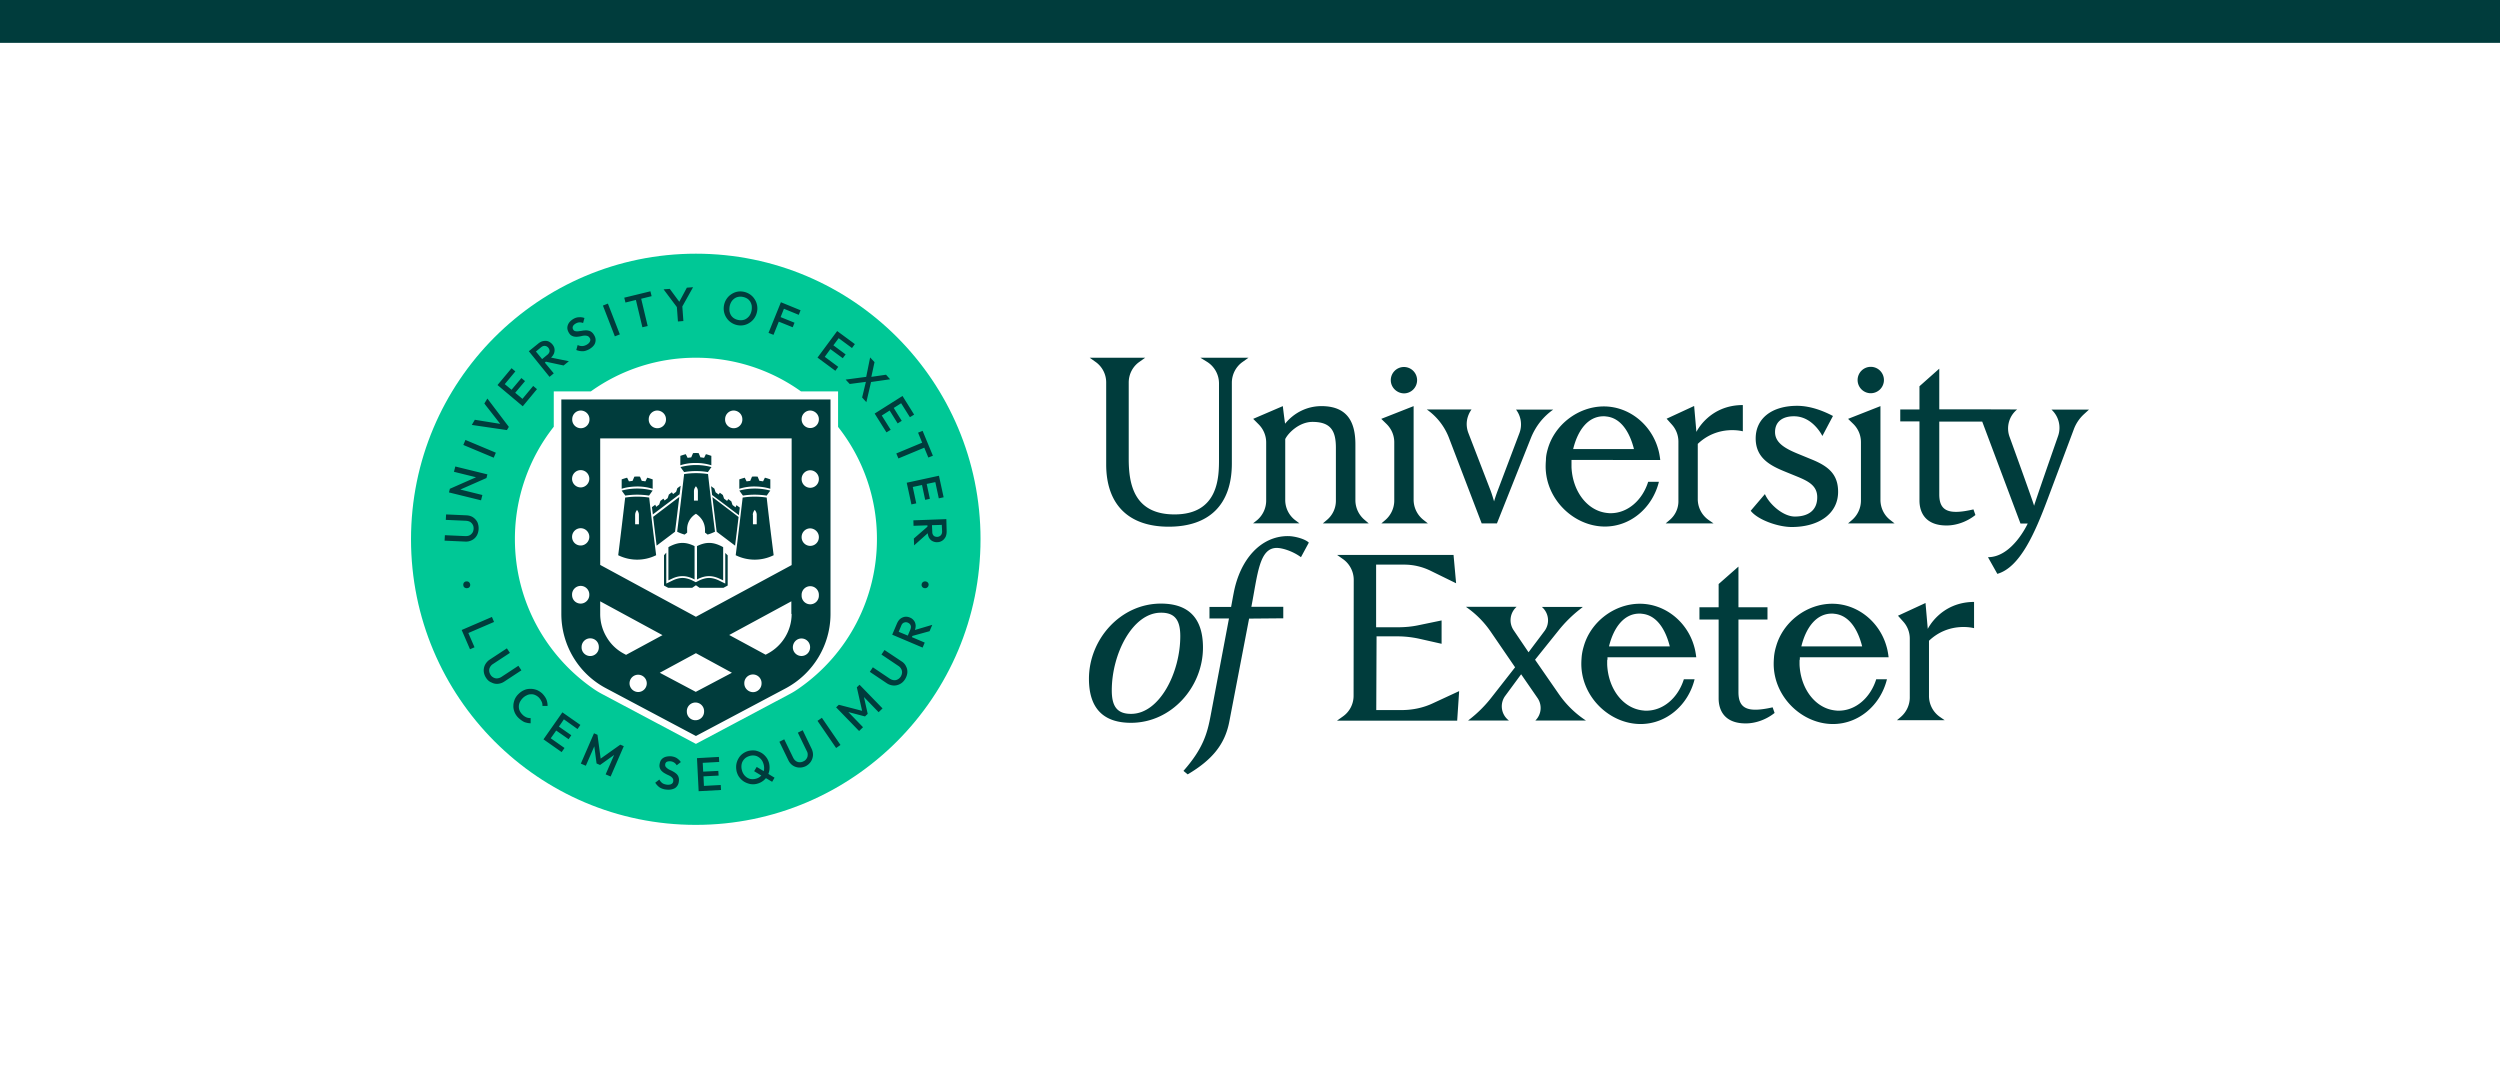 <svg xmlns="http://www.w3.org/2000/svg" width="350" height="150" fill="none"><path fill="#fff" d="M0 0h350v150H0z"/><path fill="#003C3C" d="M0 0h350v6H0z"/><g clip-path="url(#a)"><path fill="#00C896" d="M137.273 75.5c0 22.083-17.847 39.983-39.865 39.983S57.542 97.583 57.542 75.5 75.411 35.517 97.43 35.517s39.844 17.9 39.844 39.983Z"/><path fill="#fff" d="M117.33 59.766v-4.969h-5.187a25.178 25.178 0 0 0-14.714-4.714 25.176 25.176 0 0 0-14.714 4.714h-5.187v4.948a25.34 25.34 0 0 0-5.441 15.734c0 8.663 4.34 16.329 10.945 20.915.424.297.847.552 1.292.786l13.105 6.964 13.105-6.964c.487-.255.931-.531 1.376-.85a25.421 25.421 0 0 0 10.861-20.873 25.268 25.268 0 0 0-5.441-15.691Z"/><path fill="#003C3C" d="M116.271 85.947V55.922H78.587v30.025c0 4.353 2.392 8.366 6.245 10.404l12.597 6.689 12.597-6.689c3.832-2.06 6.245-6.051 6.245-10.404Zm-12.067 9.746a1.208 1.208 0 1 1 2.413 0c0 .659-.529 1.21-1.207 1.21-.656-.02-1.206-.552-1.206-1.21Zm-8.045 3.928a1.208 1.208 0 1 1 2.413 0c0 .68-.53 1.211-1.207 1.211a1.195 1.195 0 0 1-1.206-1.21Zm-3.79-5.435 5.06-2.74 5.039 2.74-5.06 2.675-5.04-2.675Zm-4.234 1.486c0-.658.529-1.21 1.206-1.21.657 0 1.207.53 1.207 1.21 0 .658-.53 1.21-1.207 1.21a1.222 1.222 0 0 1-1.206-1.21Zm-4.108-11.487 8.723 4.735-5.102 2.76-.275-.149a6.093 6.093 0 0 1-2.435-2.314 6.27 6.27 0 0 1-.91-3.249v-1.783Zm-3.937-.892a1.208 1.208 0 1 1 2.413 0c0 .658-.55 1.21-1.207 1.21-.677 0-1.206-.53-1.206-1.21Zm0-8.133c0-.658.529-1.21 1.206-1.21.657 0 1.207.53 1.207 1.21 0 .659-.55 1.21-1.207 1.21-.677 0-1.206-.53-1.206-1.21Zm0-8.132c0-.659.529-1.21 1.206-1.21.657 0 1.207.53 1.207 1.21 0 .658-.55 1.21-1.207 1.21a1.208 1.208 0 0 1-1.206-1.21Zm2.434-8.345a1.208 1.208 0 1 1-2.413 0c0-.658.53-1.21 1.207-1.21.677.02 1.206.552 1.206 1.21Zm1.313 31.893a1.208 1.208 0 1 1-2.413 0c0-.658.529-1.21 1.206-1.21.678 0 1.207.53 1.207 1.21Zm9.4-31.893a1.208 1.208 0 1 1-2.413 0c0-.658.529-1.21 1.206-1.21.656.02 1.207.552 1.207 1.21Zm10.691 0a1.208 1.208 0 1 1-2.413 0c0-.658.529-1.21 1.207-1.21.677.02 1.206.552 1.206 1.21Zm6.902 20.427-13.401 7.24-13.401-7.261v-17.71h26.802v17.73Zm0 6.837a6.266 6.266 0 0 1-.91 3.249 6.291 6.291 0 0 1-2.456 2.314l-.275.149-5.102-2.76 8.701-4.714v1.762h.042Zm1.376 3.44c.657 0 1.207.53 1.207 1.21a1.207 1.207 0 1 1-2.413 0c.021-.68.55-1.21 1.206-1.21Zm2.435-30.704a1.207 1.207 0 1 1-2.413 0c0-.658.529-1.21 1.206-1.21.657.02 1.207.552 1.207 1.21Zm0 8.366a1.207 1.207 0 1 1-2.413 0c0-.658.529-1.21 1.206-1.21.657 0 1.207.552 1.207 1.21Zm0 8.132a1.207 1.207 0 1 1-2.413 0c0-.658.529-1.21 1.206-1.21.657.021 1.207.552 1.207 1.21Zm0 8.154a1.208 1.208 0 1 1-2.413 0 1.208 1.208 0 1 1 2.413 0Zm-17.212-1.401.508.36h3.345l.593-.318v-4.225l-.339-.34v4.29l-.826-.404c-.508-.255-.995-.382-1.44-.382-.444 0-.91.127-1.439.382l-.423.212-.424-.212c-.508-.255-.995-.382-1.44-.382-.444 0-.91.127-1.439.382l-.826.403V77.37l-.317.36v4.247l.593.319H96.9l.529-.361Zm2.9-7.496 2.583 1.954c.17-1.38.339-2.74.487-4.013l-3.662-2.782c.19 1.55.381 3.185.592 4.82v.021Zm3.642-4.777c-.318 2.696-.635 5.393-.974 8.069a5.993 5.993 0 0 0 5.314 0c-.339-2.697-.678-5.373-.974-8.07a11.185 11.185 0 0 0-3.366 0Zm1.418 2.42c0-.19.064-.382.17-.552.042-.063.063-.085.105-.148.043.063.064.085.106.148.106.17.17.34.17.552v1.317h-.53V72.08h-.021Zm1.948-2.696c.169-.234.318-.468.508-.701a8.357 8.357 0 0 0-4.34 0l.508.7c1.08-.17 2.202-.17 3.324 0Zm-1.546-1.274c.678.02 1.377.106 2.054.318v-1.316c-.254-.085-.487-.17-.762-.234l-.254.51c-.17-.021-.339-.064-.508-.064-.085-.191-.17-.403-.254-.594a4.818 4.818 0 0 0-.784 0c-.084.19-.169.403-.254.594l-.508.064-.254-.51a10.4 10.4 0 0 0-.762.234v1.316a6.848 6.848 0 0 1 2.286-.318Zm-2.223 2.951-.465-.34-.127.298-.424-.319-.169-.51-.424-.318-.169.255-.423-.319-.17-.51-.423-.318-.169.255-.424-.319-.169-.51-.466-.339s.106.892.148 1.232l3.747 2.824c.022-.255.127-1.062.127-1.062Zm-4.467-4.968c.17-.234.318-.468.508-.701a8.355 8.355 0 0 0-4.34 0l.508.7a9.707 9.707 0 0 1 3.324 0Zm-1.82-1.275a7.216 7.216 0 0 1 2.307.319V63.82c-.254-.084-.487-.17-.762-.233l-.254.51c-.17-.022-.339-.064-.508-.064-.085-.191-.17-.404-.254-.595a4.809 4.809 0 0 0-.783 0c-.085.191-.17.404-.254.595l-.509.063-.254-.51c-.254.065-.508.15-.762.234v1.317a6.663 6.663 0 0 1 2.033-.319Zm-1.99 3.185-.466.34-.17.51-.423.318-.17-.254-.423.318-.17.51-.423.318-.169-.255-.423.319-.17.51-.423.318-.127-.297-.466.34s.106.828.127 1.019l3.747-2.824c.043-.298.149-1.19.149-1.19Zm-4.425 1.38c.17-.233.317-.466.508-.7a8.357 8.357 0 0 0-4.34 0l.508.7a10.9 10.9 0 0 1 3.324 0Zm-1.8-1.273a7.21 7.21 0 0 1 2.308.318v-1.316c-.254-.085-.487-.17-.762-.234l-.254.51c-.17-.021-.34-.064-.508-.064-.085-.191-.17-.403-.254-.594a4.809 4.809 0 0 0-.784 0c-.084.19-.17.403-.254.594l-.508.064-.254-.51c-.254.064-.508.149-.762.234v1.316c.635-.212 1.334-.297 2.032-.318Zm-1.545 1.55c-.318 2.696-.635 5.393-.974 8.069a5.993 5.993 0 0 0 5.314 0c-.339-2.697-.678-5.373-.974-8.07a11.185 11.185 0 0 0-3.366 0Zm1.397 2.42c0-.19.064-.382.17-.552.042-.063.063-.085.084-.148.042.063.064.085.106.148a1 1 0 0 1 .17.552v1.317h-.53V72.08Zm3.006 4.31 2.583-1.953v-.042c.212-1.635.402-3.27.593-4.82l-3.663 2.781c.149 1.296.318 2.655.487 4.035Zm5.187 4.672.127.064v-4.671c-.614-.298-1.143-.446-1.693-.446-.593 0-1.165.17-1.821.51l-.148.084v4.65l.402-.19c.55-.277 1.059-.404 1.567-.404s1.016.127 1.566.403Zm2.16-5.053c-.55 0-1.08.148-1.694.445v4.672l.127-.064c.55-.276 1.059-.403 1.567-.403.487 0 .995.127 1.566.403l.403.191v-4.65l-.149-.085c-.656-.34-1.227-.51-1.82-.51Zm-1.842-4.077c.38.233.698.573.931.955.212.382.34.828.34 1.274v.404c.147.106.21.148.359.276.36-.106.699-.234 1.037-.404-.338-2.696-.677-5.372-.973-8.069a11.04 11.04 0 0 0-3.346 0c-.317 2.697-.635 5.394-.973 8.07.338.17.677.297 1.037.403.148-.106.212-.149.36-.276v-.404c-.042-.913.445-1.762 1.228-2.23Zm.254-1.848h-.53V68.77c0-.191.064-.382.17-.552.042-.064.064-.085.106-.149.042.064.063.085.106.149.106.148.17.34.17.552v1.316h-.022ZM129.99 81.955c-.021.149-.106.234-.212.319a.525.525 0 0 1-.36.063.454.454 0 0 1-.317-.19c-.064-.107-.106-.234-.064-.362.022-.148.085-.233.212-.318a.526.526 0 0 1 .678.127c.063.106.105.212.063.361Zm-4.171 6.498.36-.871c.085-.212.212-.361.403-.425a.66.66 0 0 1 .529.022c.19.084.317.212.381.382.063.17.042.36-.042.573l-.36.85-1.271-.531Zm4.319-.085.381-.892-2.434.722c.084-.213.106-.425.106-.637-.022-.255-.085-.467-.233-.659a1.233 1.233 0 0 0-.572-.445c-.233-.107-.466-.128-.699-.107a1.426 1.426 0 0 0-.635.276c-.19.15-.338.361-.465.637l-.678 1.593 4.255 1.805.297-.7-1.8-.765.085-.17 2.392-.658Zm-3.451 6.752c-.19.297-.423.51-.719.658a1.685 1.685 0 0 1-.911.191 1.882 1.882 0 0 1-.91-.318l-2.371-1.593.423-.637 2.371 1.593c.191.127.381.19.572.212.19.021.36-.021.529-.106.17-.085.297-.212.424-.382.105-.17.169-.34.19-.531a.924.924 0 0 0-.106-.53 1.13 1.13 0 0 0-.402-.447l-2.371-1.592.423-.637 2.393 1.592a1.6 1.6 0 0 1 .635.722c.148.276.19.573.169.892a2.177 2.177 0 0 1-.339.913Zm-3.133 4.056-3.218-3.313-.381.361.741 3.291-3.26-.849-.381.361 3.218 3.312.55-.53-2.054-2.124 2.329.616.381-.361-.529-2.357 2.054 2.123.55-.53Zm-6.499 5.542-2.605-3.801.614-.425 2.604 3.801-.613.425Zm-4.256 2.548a1.928 1.928 0 0 1-.953.191 1.77 1.77 0 0 1-.868-.298 1.785 1.785 0 0 1-.614-.743l-1.249-2.569.678-.34 1.249 2.57c.106.212.233.361.381.467.148.106.339.17.508.17.191 0 .36-.022.551-.128a.902.902 0 0 0 .423-.361.861.861 0 0 0 .169-.509.943.943 0 0 0-.127-.574l-1.249-2.569.678-.34 1.249 2.591c.148.318.212.637.19.934a1.861 1.861 0 0 1-.296.871 1.933 1.933 0 0 1-.72.637Zm-6.267 1.359c-.19.191-.444.339-.741.403a1.632 1.632 0 0 1-.635.043 1.343 1.343 0 0 1-.571-.213 1.675 1.675 0 0 1-.445-.425 1.803 1.803 0 0 1-.275-.615 1.819 1.819 0 0 1-.021-.892c.063-.276.211-.51.402-.701.191-.191.445-.318.741-.403.233-.064.445-.064.635-.043.212.022.402.106.572.213.169.106.317.254.444.424.127.17.212.382.276.616.084.319.084.616.021.892v.042l-.995-.594-.36.594 1.016.616c-.021 0-.042.021-.064.043Zm1.906.254-.868-.53a2.37 2.37 0 0 0 .148-.553 2.799 2.799 0 0 0-.042-.934c-.085-.318-.212-.616-.403-.849a2.348 2.348 0 0 0-.677-.616 2.871 2.871 0 0 0-.847-.318 2.751 2.751 0 0 0-.931.042 2.403 2.403 0 0 0-.847.403 2.034 2.034 0 0 0-.593.68 2.387 2.387 0 0 0-.296.849c-.043.298-.022.616.042.935.085.318.212.615.402.849.191.255.402.446.678.616.254.148.55.255.846.318.318.043.614.043.932-.042.318-.085.593-.213.847-.404.148-.106.275-.254.402-.382l.868.51.339-.574Zm-7.495 1.72-.042-.7-2.35.127-.064-1.338 2.118-.106-.043-.658-2.117.106-.063-1.232 2.307-.127-.042-.701-3.07.17.233 4.629 3.133-.17Zm-7.706-.063a2.098 2.098 0 0 1-.89-.298 2.294 2.294 0 0 1-.613-.658l.571-.446c.106.191.233.361.403.489.17.127.38.191.656.233.254.021.466 0 .614-.085a.47.47 0 0 0 .275-.403.567.567 0 0 0-.063-.382 1.103 1.103 0 0 0-.276-.276 2.43 2.43 0 0 0-.402-.213 4.518 4.518 0 0 1-.444-.233 1.782 1.782 0 0 1-.403-.298 1.05 1.05 0 0 1-.275-.403 1.092 1.092 0 0 1-.042-.595c.042-.276.127-.488.275-.658.148-.17.36-.297.593-.361a2.35 2.35 0 0 1 .783-.064c.297.043.572.128.784.276.211.149.402.319.529.531l-.572.446a1.254 1.254 0 0 0-.36-.382 1.111 1.111 0 0 0-.466-.17c-.232-.021-.402 0-.55.064a.431.431 0 0 0-.233.361c-.021.148 0 .255.085.361.063.085.17.17.275.255.127.085.254.148.402.212.148.064.297.149.445.234.148.084.275.191.402.297.106.127.212.255.254.424.064.17.085.383.043.616a1.237 1.237 0 0 1-.55.935c-.36.191-.763.254-1.25.191Zm-6.394-6.286-2.752 1.954-.445-3.334-.487-.212-1.841 4.247.698.297 1.186-2.718.317 2.399.487.213 1.97-1.402-1.186 2.718.698.298 1.842-4.247-.487-.213Zm-5.991-2.187.402-.573-2.52-1.762-2.646 3.779 2.54 1.784.403-.573-1.927-1.359.763-1.083 1.736 1.21.38-.552-1.735-1.21.698-1.02 1.906 1.359Zm-8.32-1.613a2.277 2.277 0 0 1-.508-.786c-.106-.297-.17-.573-.149-.892 0-.297.085-.594.19-.87.128-.276.297-.531.551-.765a2.44 2.44 0 0 1 .784-.53c.275-.128.571-.17.889-.17.296 0 .593.063.889.17.275.127.55.297.783.53.254.276.445.552.55.828.107.276.149.574.149.87h-.72a1.147 1.147 0 0 0-.106-.594 2.247 2.247 0 0 0-.38-.573 1.681 1.681 0 0 0-.53-.361 1.137 1.137 0 0 0-.593-.106c-.212 0-.402.042-.593.149a1.84 1.84 0 0 0-.55.382c-.17.17-.297.36-.402.552a1.537 1.537 0 0 0-.149.594c0 .213.022.404.106.595.085.191.19.36.36.531.19.212.402.339.593.424.19.085.402.107.593.107v.721c-.297 0-.593-.063-.89-.169a3.515 3.515 0 0 1-.867-.637Zm-4.489-5.564a1.896 1.896 0 0 1-.317-.913 1.736 1.736 0 0 1 .19-.913c.148-.276.36-.53.657-.722l2.392-1.571.423.637-2.392 1.571a1.14 1.14 0 0 0-.402.446.924.924 0 0 0-.106.531c.021.191.085.361.19.53.106.17.255.298.424.383.17.085.339.128.53.106.19-.02.38-.085.55-.19l2.392-1.572.423.637-2.392 1.571a1.883 1.883 0 0 1-.91.319 1.608 1.608 0 0 1-.89-.191c-.338-.128-.571-.361-.762-.659Zm1.122-7.814-.296-.7-4.234 1.826 1.164 2.696.635-.276-.868-1.996 3.6-1.55Zm-4.297-5.117a.509.509 0 0 1 .063-.36.453.453 0 0 1 .318-.192.505.505 0 0 1 .36.064c.105.063.169.17.211.318a.509.509 0 0 1-.063.361c-.064.106-.17.17-.318.191a.526.526 0 0 1-.36-.063c-.127-.064-.19-.17-.211-.319Zm66.837-7.007a.688.688 0 0 1-.487.212c-.212 0-.381-.042-.508-.17-.127-.127-.191-.297-.191-.53l-.042-.935 1.376-.042.043.934c0 .212-.064.403-.191.53Zm.783-2.272-4.615.17.021.764 1.948-.064v.192l-1.905 1.656.042.955 1.905-1.698c.021.233.085.446.17.615.127.213.275.383.487.489.211.106.444.17.698.148.254 0 .487-.085.678-.212.19-.127.338-.297.465-.53.106-.234.149-.49.149-.765l-.043-1.72Zm-4.7-4.502 1.292-.276.444 2.081.657-.148-.445-2.081 1.207-.255.487 2.272.677-.149-.656-3.015-4.51.977.657 3.036.677-.148-.487-2.294Zm2.181-4.119.635-.255-1.44-3.482-.635.255.572 1.401-3.62 1.508.296.7 3.62-1.507.572 1.38Zm-5.42-6.582 1.122 1.804.572-.36-1.122-1.805 1.037-.659 1.228 1.954.593-.361-1.63-2.612-3.896 2.463 1.652 2.633.592-.36-1.249-1.997 1.101-.7Zm-.508-5.012-2.054.298.445-2.06-.614-.658-.55 2.718-2.88.382.572.616 2.265-.298-.529 2.188.593.658.656-2.824 2.668-.383-.572-.637Zm-6.055-2.314.402-.53-1.715-1.275.741-.998 1.864 1.38.402-.552-2.477-1.826-2.753 3.716 2.499 1.847.402-.552-1.884-1.401.783-1.083 1.736 1.274Zm-6.161-6.073.254-.637-2.752-1.125-1.736 4.289.699.276.741-1.847 1.947.785.254-.637-1.947-.785.465-1.168 2.075.85Zm-8.468.722c.296.064.593.043.847-.042.254-.085.465-.255.656-.468.169-.212.296-.488.36-.806.042-.234.042-.468.021-.68a1.678 1.678 0 0 0-.212-.573 1.354 1.354 0 0 0-.423-.425 1.818 1.818 0 0 0-.593-.233 1.632 1.632 0 0 0-.847.042c-.254.085-.466.255-.656.467a1.893 1.893 0 0 0-.36.807 2.482 2.482 0 0 0-.021.68c.042.212.106.403.212.573.105.17.254.318.423.425.169.106.36.19.593.233Zm-.127.722a2.425 2.425 0 0 1-.868-.361 2.267 2.267 0 0 1-.635-.637 2.322 2.322 0 0 1-.36-.85 2.423 2.423 0 0 1 .36-1.826c.169-.254.381-.467.635-.636.254-.17.529-.298.825-.361.297-.064.614-.064.932 0 .318.063.614.19.868.36.254.17.466.383.635.638a2.356 2.356 0 0 1 .36 1.804 2.46 2.46 0 0 1-.36.871 2.267 2.267 0 0 1-.635.637c-.254.17-.529.297-.826.361a2.291 2.291 0 0 1-.931 0Zm-6.203-5.308-.868.063-1.059 1.975-1.334-1.805-.868.064 1.863 2.484.148 2.017.763-.063-.148-2.039 1.503-2.696Zm-5.801 1.252-.17-.68-3.662.893.17.68 1.46-.362.91 3.822.741-.17-.91-3.822 1.46-.36ZM86.08 47.09l-1.672-4.31.698-.276 1.673 4.31-.699.276Zm-3.599 1.805c-.318.17-.614.276-.91.276-.297 0-.572-.042-.89-.17l.191-.7c.212.106.402.148.614.148.212 0 .423-.063.656-.19.212-.128.381-.277.445-.447.085-.17.085-.34-.021-.488-.085-.127-.17-.234-.297-.276a1.106 1.106 0 0 0-.38-.064c-.149 0-.297.021-.466.064-.17.042-.318.064-.488.085a1.87 1.87 0 0 1-.486 0 1.235 1.235 0 0 1-.466-.17c-.148-.085-.275-.255-.381-.446-.127-.234-.19-.467-.17-.7.021-.234.106-.447.254-.659.149-.191.34-.361.593-.51.254-.148.53-.233.805-.233.275-.021.508.021.74.106l-.19.7c-.19-.063-.36-.105-.53-.084-.169 0-.317.063-.486.148-.19.107-.339.234-.402.383a.476.476 0 0 0 .02.445c.064.128.15.213.276.234.106.043.233.043.381.043.148-.022.297-.043.466-.064.17-.021.317-.064.487-.064.17-.021.339-.021.487.021a.99.99 0 0 1 .466.192c.148.106.275.254.402.488.212.36.233.722.106 1.083-.106.297-.381.594-.826.85Zm-7.452.319.72-.595c.19-.149.36-.212.55-.191.19.021.339.106.466.255.127.17.19.34.17.51-.022.17-.128.34-.318.488l-.72.594-.868-1.061Zm3.874 1.953.741-.594-2.498-.51c.17-.149.296-.34.381-.51a1.28 1.28 0 0 0 .106-.68c-.021-.233-.127-.445-.297-.657a1.55 1.55 0 0 0-.571-.425c-.212-.085-.445-.085-.699-.042-.254.042-.487.17-.698.34l-1.334 1.082 2.9 3.589.593-.489-1.25-1.507.15-.128 2.476.531Zm-3.726 3.313-.53-.446-1.502 1.805-1.017-.85 1.376-1.635-.508-.424-1.376 1.635-.953-.786 1.482-1.784-.529-.446-1.969 2.357 3.536 2.973 1.99-2.4Zm-6.944 1.316-.424.7 2.223 2.846-3.556-.573-.424.722 4.912.722.275-.446-3.006-3.97Zm.889 8.281-4.255-1.783.296-.701 4.255 1.784-.296.7Zm-.89 2.336-4.488-1.104-.19.743 3.091.764-3.663 1.614-.127.51 4.489 1.104.19-.743-3.09-.765 3.662-1.613.127-.51Zm-1.227 7.665c-.021.34-.106.659-.275.935-.17.276-.403.488-.678.615a1.75 1.75 0 0 1-.953.192l-2.858-.128.043-.764 2.858.127c.233 0 .423-.021.593-.106a1.1 1.1 0 0 0 .402-.361c.106-.149.148-.34.17-.552 0-.212-.022-.382-.107-.552a1.101 1.101 0 0 0-.36-.404c-.169-.106-.36-.148-.571-.17l-2.858-.127.042-.764 2.858.127c.339.021.657.106.91.276.255.17.466.403.615.68.126.318.19.615.169.976ZM194.71 53.226c0-1.02.826-1.847 1.842-1.847s1.842.828 1.842 1.847c0 1.02-.826 1.847-1.842 1.847-1.016-.021-1.842-.85-1.842-1.847Zm-39.844.34V65.01c0 5.648 3.155 8.727 8.744 8.727 5.674 0 8.849-3.08 8.849-8.855V53.587c0-1.168.572-2.272 1.525-2.93l.804-.574h-6.732l.931.574a3.565 3.565 0 0 1 1.673 3.015v10.574c0 2.442 0 7.772-6.224 7.772-5.695 0-6.415-4.268-6.415-7.772v-10.68c0-1.168.55-2.251 1.503-2.91l.804-.573h-7.769l.804.574a3.51 3.51 0 0 1 1.503 2.909Zm40.331 8.366v8.153c0 1.04-.465 2.039-1.249 2.718l-.55.468h6.499l-.592-.468a3.604 3.604 0 0 1-1.398-2.824V56.857l-4.53 1.783.719.701c.72.7 1.101 1.614 1.101 2.59Zm56.083 10.383c-1.673 0-3.599-1.762-4.192-3.143l-1.99 2.336c.995 1.274 3.832 2.272 5.737 2.272 3.832 0 6.5-1.89 6.5-4.926 0-2.527-1.44-3.631-3.832-4.587l-1.652-.68c-1.947-.785-3.345-1.592-3.345-3.1 0-1.507 1.122-2.229 2.689-2.208 2.625.022 3.938 2.76 3.938 2.76.572-1.082.826-1.57 1.482-2.802-1.207-.637-3.07-1.423-5.018-1.423-3.514 0-5.801 1.742-5.801 4.566 0 2.802 2.139 3.843 4.171 4.671l1.715.7c1.588.659 2.731 1.296 2.731 2.867 0 1.826-1.249 2.697-3.133 2.697Zm-48.419-11 4.573 11.956h2.139l4.763-11.976a9.216 9.216 0 0 1 1.27-2.209 9.012 9.012 0 0 1 1.842-1.74h-5.208l.021.02a3.44 3.44 0 0 1 .466 3.25l-3.049 8.068c-.19.51-.36.998-.508 1.508-.148-.489-.296-.998-.487-1.508l-3.112-8.069a3.534 3.534 0 0 1-.233-1.231c0-.722.233-1.444.678-2.06h-6.267a8.617 8.617 0 0 1 3.112 3.992Zm59.047-6.263a1.846 1.846 0 0 0 1.842-1.847c0-1.02-.826-1.848-1.842-1.848a1.846 1.846 0 0 0-1.842 1.848c0 1.019.825 1.847 1.842 1.847Zm-45.222 7.814c.974-3.461 4.319-5.967 7.855-5.967 3.514 0 6.626 2.506 7.6 5.967.148.488.233 1.02.296 1.529H220.01V65.393c.148 3.44 2.265 6.2 5.102 6.434.127.02.254.02.381.02 2.393 0 4.446-1.825 5.251-4.395h1.503c-.889 3.61-3.938 6.264-7.558 6.264-4.319 0-8.299-3.78-8.299-8.43 0-.318.021-.615.042-.912 0-.489.106-.998.254-1.508Zm3.557 0h8.511c-.636-2.527-1.927-4.395-3.917-4.565-.106-.022-.212-.022-.339-.022-2.159 0-3.599 1.911-4.255 4.587Zm13.507 9.937-.55.468h6.69l-.678-.468a3.568 3.568 0 0 1-1.524-2.93v-7.729c2.858-2.718 6.309-1.762 6.309-1.762v-3.674c-4.721 0-6.5 3.759-6.5 3.759l-.317-3.631-3.853 1.783.741.828c.592.659.91 1.508.91 2.378v8.26a3.428 3.428 0 0 1-1.228 2.718Zm-15.476 24.42-3.366-4.863 3.324-4.141a18.204 18.204 0 0 1 2.942-2.909l.424-.34h-5.738a2.48 2.48 0 0 1 .381 3.355c-.741.998-1.503 1.996-2.244 2.994l-2.096-3.1a2.495 2.495 0 0 1 .36-3.206l.064-.064h-7.093l.106.085a13.405 13.405 0 0 1 3.388 3.44l3.387 4.947-3.324 4.247a17.443 17.443 0 0 1-3.07 3.058l-.19.148h5.716l-.021-.021a2.472 2.472 0 0 1-.487-3.44c.741-.998 1.482-2.017 2.223-3.015l2.286 3.313a2.454 2.454 0 0 1-.275 3.142l-.021.021h7.071l-.021-.021a13.776 13.776 0 0 1-3.726-3.63Zm44.989-27.244V56.857l-4.531 1.783.72.701a3.555 3.555 0 0 1 1.08 2.57v8.174c0 1.04-.466 2.039-1.25 2.718l-.55.468h6.5l-.593-.468c-.868-.658-1.376-1.72-1.376-2.824Zm-11.327 22.55v.51c.148 3.44 2.265 6.2 5.102 6.434.127.021.254.021.381.021 2.393 0 4.446-1.826 5.251-4.395h1.503c-.889 3.61-3.938 6.264-7.558 6.264-4.319 0-8.299-3.78-8.299-8.43 0-.319.021-.616.042-.913.042-.531.148-1.04.297-1.529.973-3.461 4.318-5.967 7.854-5.967 3.514 0 6.627 2.506 7.6 5.967.149.488.233 1.02.297 1.529h-12.428V92.317c-.042.085-.042.149-.042.213Zm.254-2.038h8.511c-.635-2.527-1.927-4.395-3.917-4.565-.106-.022-.211-.022-.338-.022-2.139 0-3.6 1.912-4.256 4.587Zm35.017-33.146a3.465 3.465 0 0 1 .932 3.674c-.889 2.548-3.155 9.045-3.366 9.788-.191-.722-3.43-9.64-3.43-9.64a3.418 3.418 0 0 1 1.058-3.843l-6.033-.021h-4.87v-5.69l-2.773 2.462v3.249h-2.689V59h2.689v11.063c0 1.72.868 3.504 3.789 3.504 1.334 0 2.816-.489 4.044-1.465l-.275-.786c-3.472.807-4.785.234-4.785-2.102V59.023h6.013l5.356 14.269h1.016s-2.138 4.714-5.568 4.714l1.313 2.335c3.154-.913 5.229-5.627 7.05-10.49l3.663-9.767a5.42 5.42 0 0 1 1.376-2.06l.741-.679h-5.251Zm-43.824 39.559V86.733h4.065v-1.72h-4.065v-5.69l-2.774 2.441v3.249h-2.688v1.72h2.688v11.041c0 1.72.868 3.504 3.79 3.504 1.334 0 2.816-.489 4.044-1.465l-.275-.786c-3.472.786-4.785.212-4.785-2.123Zm-74.967-6.243c0 5.542-4.425 10.532-10.078 10.532-3.853 0-5.885-2.017-5.885-6.158 0-5.542 4.424-10.532 10.077-10.532 3.853 0 5.886 2.017 5.886 6.158Zm-3.176-1.593c0-2.123-.656-3.312-2.731-3.29-3.959.02-6.859 5.775-6.859 10.87 0 2.124.656 3.313 2.731 3.292 3.959-.021 6.859-5.776 6.859-10.872Zm104.649-1.019-.317-3.63-3.854 1.783.741.828c.593.658.911 1.507.911 2.378v8.239c0 1.04-.466 2.038-1.249 2.718l-.551.467h6.69l-.677-.467a3.569 3.569 0 0 1-1.524-2.93v-7.73c2.858-2.718 6.309-1.762 6.309-1.762v-3.674c-4.7.022-6.479 3.78-6.479 3.78Zm-97.175-5.011c-.128.637-.233 1.274-.36 1.932h-3.028v1.55l-.021.064h2.752l-2.562 13.568c-.465 2.485-1.037 4.629-3.81 7.772l.592.488c3.409-2.017 5.209-4.183 5.823-7.368l2.773-14.439 4.785-.042v-1.614h-4.467c.889-4.587 1.1-8.239 3.556-8.239.805 0 2.266.468 3.388 1.296l1.101-2.039c-.509-.51-1.969-.913-2.901-.913-3.811-.021-6.732 3.249-7.621 7.984Zm13.041-10.235-.55.468h6.414l-.55-.468a3.593 3.593 0 0 1-1.313-2.76v-7.835c0-3.122-1.122-5.351-4.763-5.351-1.906 0-3.769.85-5.081 2.463-.127-.85-.318-2.463-.318-2.463l-4.149 1.783.783.786a3.577 3.577 0 0 1 1.037 2.506v8.153c0 1.04-.465 2.039-1.249 2.718l-.593.468h6.5l-.593-.446a3.554 3.554 0 0 1-1.397-2.846v-8.514c.444-.892 1.99-2.4 3.811-2.4 2.604 0 3.281 1.295 3.281 3.631v7.347a3.493 3.493 0 0 1-1.27 2.76Zm39.251 19.727v.51c.149 3.439 2.266 6.2 5.103 6.433.127.021.254.021.381.021 2.392 0 4.446-1.826 5.25-4.395h1.503c-.889 3.61-3.938 6.264-7.558 6.264-4.319 0-8.299-3.78-8.299-8.43 0-.319.021-.616.042-.913.043-.531.149-1.04.297-1.529.974-3.461 4.319-5.967 7.854-5.967 3.515 0 6.627 2.506 7.601 5.967.148.488.233 1.02.296 1.529h-12.427V92.317c-.043.085-.043.149-.043.213Zm.254-2.039h8.511c-.635-2.527-1.926-4.395-3.916-4.565-.106-.022-.212-.022-.339-.022-2.139 0-3.599 1.912-4.256 4.587Zm-29.046 8.918h-3.536l.042-10.32h2.922c1.08 0 2.138.128 3.176.362l3.006.679v-3.27l-3.176.658c-.974.213-1.969.298-2.943.298h-3.048v-8.77h3.916c1.292 0 2.562.297 3.727.87l3.556 1.742-.36-3.97h-16.301l.804.572a3.568 3.568 0 0 1 1.524 2.93l-.021 16.223c0 1.168-.571 2.251-1.524 2.909l-.805.574h16.832l.275-4.141-3.621 1.677c-1.376.659-2.9.977-4.445.977Z"/></g><defs><clipPath id="a"><path fill="#fff" d="M57.5 35.474h235v80.051h-235z"/></clipPath></defs></svg>
